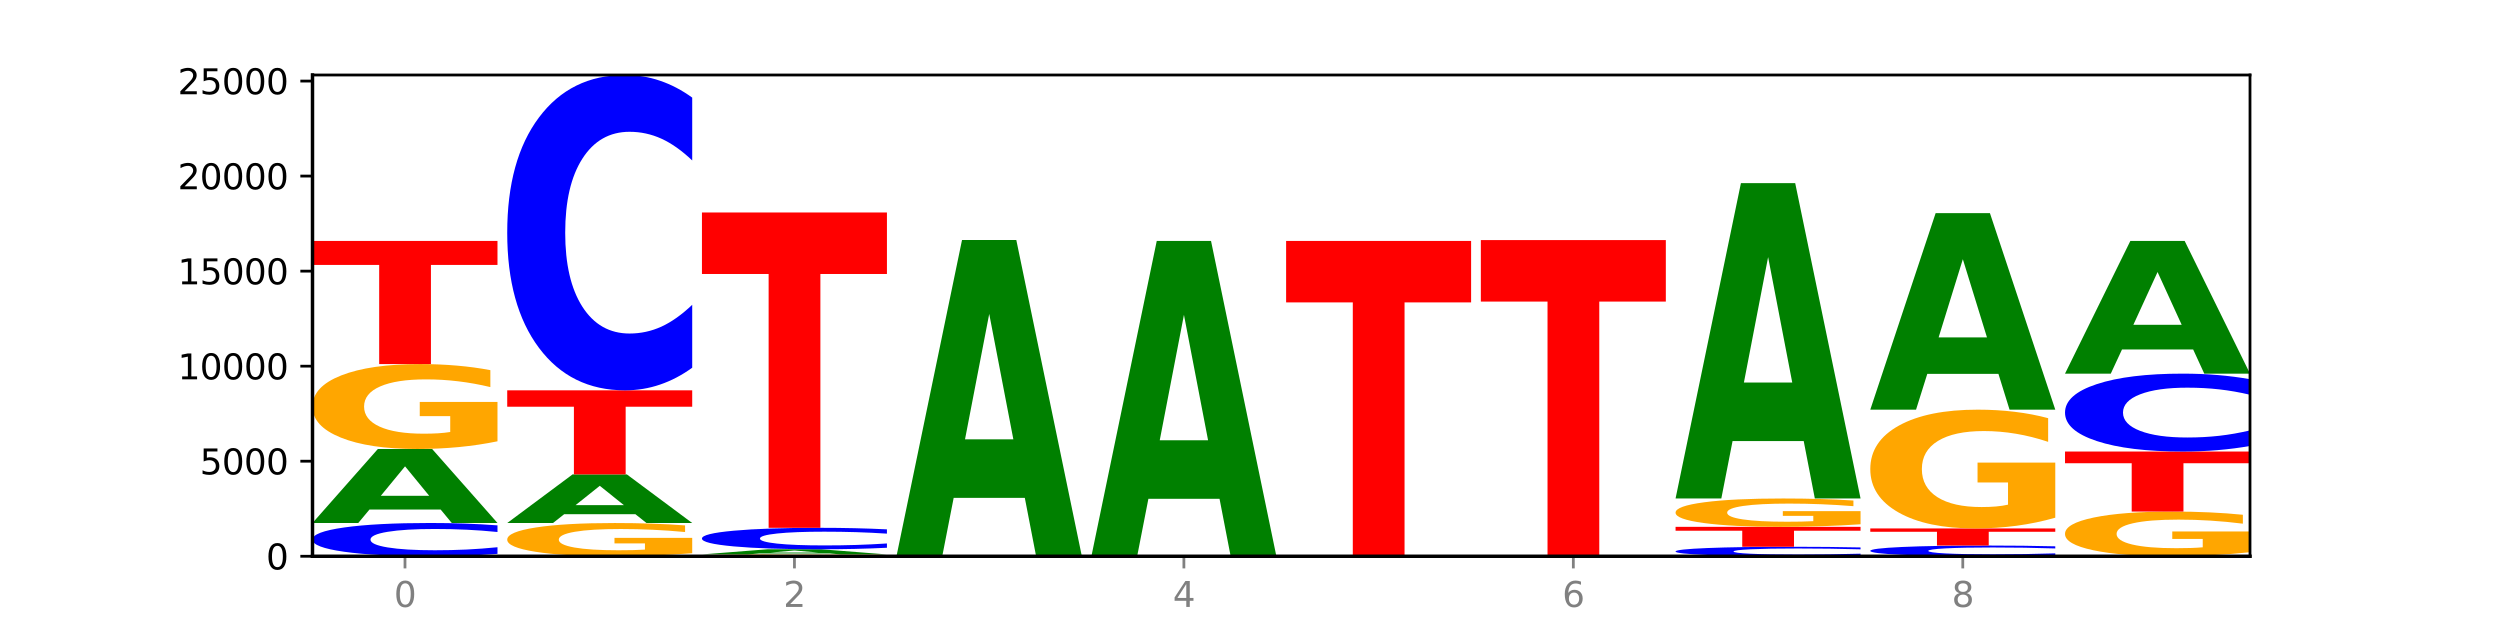 <?xml version="1.0" encoding="utf-8" standalone="no"?>
<!DOCTYPE svg PUBLIC "-//W3C//DTD SVG 1.1//EN"
  "http://www.w3.org/Graphics/SVG/1.1/DTD/svg11.dtd">
<svg xmlns:xlink="http://www.w3.org/1999/xlink" width="720pt" height="180pt" viewBox="0 0 720 180" xmlns="http://www.w3.org/2000/svg" version="1.1">
 <defs>
  <style type="text/css">*{stroke-linejoin: round; stroke-linecap: butt}</style>
 </defs>
 <g id="figure_1">
  <g id="patch_1">
   <path d="M 0 180 
L 720 180 
L 720 0 
L 0 0 
z
" style="fill: #ffffff"/>
  </g>
  <g id="axes_1">
   <g id="patch_2">
    <path d="M 90 160.2 
L 648 160.2 
L 648 21.6 
L 90 21.6 
z
" style="fill: #ffffff"/>
   </g>
   <g id="line2d_1">
    <path d="M 90 160.2 
L 648 160.2 
" clip-path="url(#p606b14af29)" style="fill: none; stroke: #000000; stroke-width: 0.5; stroke-linecap: square"/>
   </g>
   <g id="patch_3">
    <path d="M 143.276 159.513 
Q 138.82 159.854 134.001 160.026 
Q 129.182 160.2 123.934 160.2 
Q 108.282 160.2 99.141 158.91 
Q 90 157.619 90 155.413 
Q 90 153.198 99.141 151.91 
Q 108.282 150.62 123.934 150.62 
Q 129.182 150.62 134.001 150.794 
Q 138.82 150.966 143.276 151.307 
L 143.276 153.216 
Q 138.78 152.765 134.417 152.555 
Q 130.055 152.346 125.236 152.346 
Q 116.591 152.346 111.638 153.163 
Q 106.698 153.978 106.698 155.413 
Q 106.698 156.842 111.638 157.659 
Q 116.591 158.474 125.236 158.474 
Q 130.055 158.474 134.417 158.265 
Q 138.78 158.053 143.276 157.602 
L 143.276 159.513 
z
" clip-path="url(#p606b14af29)" style="fill: #0000ff"/>
   </g>
   <g id="patch_4">
    <path d="M 126.905 146.738 
L 106.415 146.738 
L 103.18 150.62 
L 90 150.62 
L 108.823 129.308 
L 124.454 129.308 
L 143.276 150.62 
L 130.107 150.62 
L 126.905 146.738 
z
M 109.683 142.782 
L 123.604 142.782 
L 116.655 134.305 
L 109.683 142.782 
z
" clip-path="url(#p606b14af29)" style="fill: #008000"/>
   </g>
   <g id="patch_5">
    <path d="M 143.276 127.096 
Q 137.903 128.202 132.124 128.758 
Q 126.345 129.308 120.184 129.308 
Q 106.262 129.308 98.131 126.015 
Q 90 122.721 90 117.089 
Q 90 111.391 98.274 108.122 
Q 106.561 104.854 120.972 104.854 
Q 126.525 104.854 131.611 105.299 
Q 136.709 105.738 141.223 106.607 
L 141.223 111.482 
Q 136.566 110.365 131.957 109.815 
Q 127.348 109.259 122.716 109.259 
Q 114.143 109.259 109.498 111.29 
Q 104.853 113.315 104.853 117.089 
Q 104.853 120.827 109.331 122.868 
Q 113.808 124.903 122.047 124.903 
Q 124.292 124.903 126.214 124.787 
Q 128.136 124.666 129.665 124.413 
L 129.665 119.837 
L 120.889 119.837 
L 120.889 115.76 
L 143.276 115.76 
L 143.276 127.096 
z
" clip-path="url(#p606b14af29)" style="fill: #ffa600"/>
   </g>
   <g id="patch_6">
    <path d="M 90 69.386 
L 143.276 69.386 
L 143.276 76.303 
L 124.109 76.303 
L 124.109 104.854 
L 109.204 104.854 
L 109.204 76.303 
L 90 76.303 
L 90 69.386 
z
" clip-path="url(#p606b14af29)" style="fill: #ff0000"/>
   </g>
   <g id="patch_7">
    <path d="M 199.357 159.334 
Q 193.984 159.767 188.205 159.985 
Q 182.426 160.2 176.265 160.2 
Q 162.343 160.2 154.212 158.911 
Q 146.08 157.622 146.08 155.418 
Q 146.08 153.189 154.355 151.91 
Q 162.641 150.631 177.053 150.631 
Q 182.605 150.631 187.691 150.805 
Q 192.79 150.977 197.303 151.317 
L 197.303 153.224 
Q 192.646 152.787 188.038 152.572 
Q 183.429 152.354 178.796 152.354 
Q 170.223 152.354 165.578 153.149 
Q 160.934 153.942 160.934 155.418 
Q 160.934 156.881 165.411 157.68 
Q 169.889 158.476 178.127 158.476 
Q 180.372 158.476 182.294 158.431 
Q 184.217 158.383 185.745 158.285 
L 185.745 156.494 
L 176.969 156.494 
L 176.969 154.898 
L 199.357 154.898 
L 199.357 159.334 
z
" clip-path="url(#p606b14af29)" style="fill: #ffa600"/>
   </g>
   <g id="patch_8">
    <path d="M 182.985 148.08 
L 162.496 148.08 
L 159.261 150.631 
L 146.08 150.631 
L 164.903 136.627 
L 180.534 136.627 
L 199.357 150.631 
L 186.187 150.631 
L 182.985 148.08 
z
M 165.764 145.481 
L 179.684 145.481 
L 172.735 139.911 
L 165.764 145.481 
z
" clip-path="url(#p606b14af29)" style="fill: #008000"/>
   </g>
   <g id="patch_9">
    <path d="M 146.08 112.414 
L 199.357 112.414 
L 199.357 117.136 
L 180.19 117.136 
L 180.19 136.627 
L 165.285 136.627 
L 165.285 117.136 
L 146.08 117.136 
L 146.08 112.414 
z
" clip-path="url(#p606b14af29)" style="fill: #ff0000"/>
   </g>
   <g id="patch_10">
    <path d="M 199.357 105.905 
Q 194.9 109.131 190.081 110.763 
Q 185.263 112.414 180.014 112.414 
Q 164.363 112.414 155.222 100.183 
Q 146.08 87.952 146.08 67.035 
Q 146.08 46.043 155.222 33.831 
Q 164.363 21.6 180.014 21.6 
Q 185.263 21.6 190.081 23.251 
Q 194.9 24.883 199.357 28.11 
L 199.357 46.212 
Q 194.86 41.935 190.498 39.947 
Q 186.135 37.958 181.316 37.958 
Q 172.672 37.958 167.718 45.706 
Q 162.779 53.435 162.779 67.035 
Q 162.779 80.58 167.718 88.327 
Q 172.672 96.056 181.316 96.056 
Q 186.135 96.056 190.498 94.068 
Q 194.86 92.06 199.357 87.783 
L 199.357 105.905 
z
" clip-path="url(#p606b14af29)" style="fill: #0000ff"/>
   </g>
   <g id="patch_11">
    <path d="M 255.437 160.152 
Q 250.064 160.176 244.285 160.188 
Q 238.506 160.2 232.345 160.2 
Q 218.423 160.2 210.292 160.129 
Q 202.161 160.058 202.161 159.937 
Q 202.161 159.815 210.435 159.745 
Q 218.722 159.674 233.133 159.674 
Q 238.685 159.674 243.772 159.684 
Q 248.87 159.693 253.384 159.712 
L 253.384 159.817 
Q 248.727 159.793 244.118 159.781 
Q 239.509 159.769 234.876 159.769 
Q 226.304 159.769 221.659 159.813 
Q 217.014 159.856 217.014 159.937 
Q 217.014 160.018 221.492 160.062 
Q 225.969 160.105 234.208 160.105 
Q 236.453 160.105 238.375 160.103 
Q 240.297 160.1 241.826 160.095 
L 241.826 159.996 
L 233.05 159.996 
L 233.05 159.909 
L 255.437 159.909 
L 255.437 160.152 
z
" clip-path="url(#p606b14af29)" style="fill: #ffa600"/>
   </g>
   <g id="patch_12">
    <path d="M 239.065 159.405 
L 218.576 159.405 
L 215.341 159.674 
L 202.161 159.674 
L 220.983 158.196 
L 236.615 158.196 
L 255.437 159.674 
L 242.268 159.674 
L 239.065 159.405 
z
M 221.844 159.131 
L 235.765 159.131 
L 228.815 158.543 
L 221.844 159.131 
z
" clip-path="url(#p606b14af29)" style="fill: #008000"/>
   </g>
   <g id="patch_13">
    <path d="M 255.437 157.753 
Q 250.981 157.973 246.162 158.084 
Q 241.343 158.196 236.094 158.196 
Q 220.443 158.196 211.302 157.363 
Q 202.161 156.53 202.161 155.105 
Q 202.161 153.675 211.302 152.844 
Q 220.443 152.01 236.094 152.01 
Q 241.343 152.01 246.162 152.123 
Q 250.981 152.234 255.437 152.454 
L 255.437 153.687 
Q 250.94 153.396 246.578 153.26 
Q 242.215 153.125 237.397 153.125 
Q 228.752 153.125 223.799 153.652 
Q 218.859 154.179 218.859 155.105 
Q 218.859 156.028 223.799 156.556 
Q 228.752 157.082 237.397 157.082 
Q 242.215 157.082 246.578 156.947 
Q 250.94 156.81 255.437 156.519 
L 255.437 157.753 
z
" clip-path="url(#p606b14af29)" style="fill: #0000ff"/>
   </g>
   <g id="patch_14">
    <path d="M 202.161 61.196 
L 255.437 61.196 
L 255.437 78.907 
L 236.27 78.907 
L 236.27 152.01 
L 221.365 152.01 
L 221.365 78.907 
L 202.161 78.907 
L 202.161 61.196 
z
" clip-path="url(#p606b14af29)" style="fill: #ff0000"/>
   </g>
   <g id="patch_15">
    <path d="M 258.241 160.178 
L 311.518 160.178 
L 311.518 160.182 
L 292.35 160.182 
L 292.35 160.2 
L 277.445 160.2 
L 277.445 160.182 
L 258.241 160.182 
L 258.241 160.178 
z
" clip-path="url(#p606b14af29)" style="fill: #ff0000"/>
   </g>
   <g id="patch_16">
    <path d="M 311.518 160.16 
Q 307.061 160.169 302.242 160.174 
Q 297.423 160.178 292.175 160.178 
Q 276.524 160.178 267.382 160.144 
Q 258.241 160.11 258.241 160.052 
Q 258.241 159.994 267.382 159.96 
Q 276.524 159.926 292.175 159.926 
Q 297.423 159.926 302.242 159.931 
Q 307.061 159.935 311.518 159.944 
L 311.518 159.995 
Q 307.021 159.983 302.658 159.977 
Q 298.296 159.972 293.477 159.972 
Q 284.832 159.972 279.879 159.993 
Q 274.94 160.015 274.94 160.052 
Q 274.94 160.09 279.879 160.111 
Q 284.832 160.133 293.477 160.133 
Q 298.296 160.133 302.658 160.127 
Q 307.021 160.122 311.518 160.11 
L 311.518 160.16 
z
" clip-path="url(#p606b14af29)" style="fill: #0000ff"/>
   </g>
   <g id="patch_17">
    <path d="M 295.146 143.383 
L 274.657 143.383 
L 271.421 159.926 
L 258.241 159.926 
L 277.064 69.112 
L 292.695 69.112 
L 311.518 159.926 
L 298.348 159.926 
L 295.146 143.383 
z
M 277.924 126.528 
L 291.845 126.528 
L 284.896 90.405 
L 277.924 126.528 
z
" clip-path="url(#p606b14af29)" style="fill: #008000"/>
   </g>
   <g id="patch_18">
    <path d="M 351.226 143.656 
L 330.737 143.656 
L 327.502 160.2 
L 314.322 160.2 
L 333.144 69.386 
L 348.775 69.386 
L 367.598 160.2 
L 354.429 160.2 
L 351.226 143.656 
z
M 334.005 126.802 
L 347.926 126.802 
L 340.976 90.678 
L 334.005 126.802 
z
" clip-path="url(#p606b14af29)" style="fill: #008000"/>
   </g>
   <g id="patch_19">
    <path d="M 370.402 69.386 
L 423.678 69.386 
L 423.678 87.097 
L 404.511 87.097 
L 404.511 160.2 
L 389.606 160.2 
L 389.606 87.097 
L 370.402 87.097 
L 370.402 69.386 
z
" clip-path="url(#p606b14af29)" style="fill: #ff0000"/>
   </g>
   <g id="patch_20">
    <path d="M 479.759 160.183 
Q 475.302 160.191 470.483 160.196 
Q 465.665 160.2 460.416 160.2 
Q 444.765 160.2 435.624 160.168 
Q 426.482 160.135 426.482 160.08 
Q 426.482 160.024 435.624 159.992 
Q 444.765 159.959 460.416 159.959 
Q 465.665 159.959 470.483 159.964 
Q 475.302 159.968 479.759 159.976 
L 479.759 160.024 
Q 475.262 160.013 470.9 160.008 
Q 466.537 160.003 461.718 160.003 
Q 453.074 160.003 448.12 160.023 
Q 443.181 160.044 443.181 160.08 
Q 443.181 160.116 448.12 160.136 
Q 453.074 160.157 461.718 160.157 
Q 466.537 160.157 470.9 160.151 
Q 475.262 160.146 479.759 160.135 
L 479.759 160.183 
z
" clip-path="url(#p606b14af29)" style="fill: #0000ff"/>
   </g>
   <g id="patch_21">
    <path d="M 426.482 69.145 
L 479.759 69.145 
L 479.759 86.856 
L 460.592 86.856 
L 460.592 159.959 
L 445.687 159.959 
L 445.687 86.856 
L 426.482 86.856 
L 426.482 69.145 
z
" clip-path="url(#p606b14af29)" style="fill: #ff0000"/>
   </g>
   <g id="patch_22">
    <path d="M 535.839 160.004 
Q 531.383 160.101 526.564 160.15 
Q 521.745 160.2 516.496 160.2 
Q 500.845 160.2 491.704 159.832 
Q 482.563 159.464 482.563 158.835 
Q 482.563 158.204 491.704 157.836 
Q 500.845 157.468 516.496 157.468 
Q 521.745 157.468 526.564 157.518 
Q 531.383 157.567 535.839 157.664 
L 535.839 158.209 
Q 531.342 158.08 526.98 158.02 
Q 522.617 157.96 517.799 157.96 
Q 509.154 157.96 504.201 158.193 
Q 499.261 158.426 499.261 158.835 
Q 499.261 159.242 504.201 159.475 
Q 509.154 159.708 517.799 159.708 
Q 522.617 159.708 526.98 159.648 
Q 531.342 159.588 535.839 159.459 
L 535.839 160.004 
z
" clip-path="url(#p606b14af29)" style="fill: #0000ff"/>
   </g>
   <g id="patch_23">
    <path d="M 482.563 151.731 
L 535.839 151.731 
L 535.839 152.85 
L 516.672 152.85 
L 516.672 157.468 
L 501.767 157.468 
L 501.767 152.85 
L 482.563 152.85 
L 482.563 151.731 
z
" clip-path="url(#p606b14af29)" style="fill: #ff0000"/>
   </g>
   <g id="patch_24">
    <path d="M 535.839 150.992 
Q 530.466 151.362 524.687 151.547 
Q 518.908 151.731 512.747 151.731 
Q 498.825 151.731 490.694 150.631 
Q 482.563 149.531 482.563 147.65 
Q 482.563 145.747 490.837 144.655 
Q 499.124 143.563 513.535 143.563 
Q 519.087 143.563 524.174 143.712 
Q 529.272 143.859 533.786 144.149 
L 533.786 145.777 
Q 529.129 145.404 524.52 145.22 
Q 519.911 145.035 515.278 145.035 
Q 506.706 145.035 502.061 145.713 
Q 497.416 146.389 497.416 147.65 
Q 497.416 148.898 501.894 149.58 
Q 506.371 150.26 514.61 150.26 
Q 516.855 150.26 518.777 150.221 
Q 520.699 150.181 522.228 150.096 
L 522.228 148.568 
L 513.452 148.568 
L 513.452 147.206 
L 535.839 147.206 
L 535.839 150.992 
z
" clip-path="url(#p606b14af29)" style="fill: #ffa600"/>
   </g>
   <g id="patch_25">
    <path d="M 519.467 127.02 
L 498.978 127.02 
L 495.743 143.563 
L 482.563 143.563 
L 501.385 52.749 
L 517.017 52.749 
L 535.839 143.563 
L 522.67 143.563 
L 519.467 127.02 
z
M 502.246 110.165 
L 516.167 110.165 
L 509.217 74.042 
L 502.246 110.165 
z
" clip-path="url(#p606b14af29)" style="fill: #008000"/>
   </g>
   <g id="patch_26">
    <path d="M 591.92 159.979 
Q 587.463 160.089 582.644 160.144 
Q 577.825 160.2 572.577 160.2 
Q 556.926 160.2 547.784 159.785 
Q 538.643 159.37 538.643 158.66 
Q 538.643 157.947 547.784 157.533 
Q 556.926 157.118 572.577 157.118 
Q 577.825 157.118 582.644 157.174 
Q 587.463 157.229 591.92 157.339 
L 591.92 157.953 
Q 587.423 157.808 583.06 157.741 
Q 578.698 157.673 573.879 157.673 
Q 565.234 157.673 560.281 157.936 
Q 555.342 158.198 555.342 158.66 
Q 555.342 159.12 560.281 159.383 
Q 565.234 159.645 573.879 159.645 
Q 578.698 159.645 583.06 159.577 
Q 587.423 159.509 591.92 159.364 
L 591.92 159.979 
z
" clip-path="url(#p606b14af29)" style="fill: #0000ff"/>
   </g>
   <g id="patch_27">
    <path d="M 538.643 152.191 
L 591.92 152.191 
L 591.92 153.152 
L 572.752 153.152 
L 572.752 157.118 
L 557.847 157.118 
L 557.847 153.152 
L 538.643 153.152 
L 538.643 152.191 
z
" clip-path="url(#p606b14af29)" style="fill: #ff0000"/>
   </g>
   <g id="patch_28">
    <path d="M 591.92 149.096 
Q 586.547 150.643 580.768 151.421 
Q 574.989 152.191 568.828 152.191 
Q 554.906 152.191 546.774 147.584 
Q 538.643 142.976 538.643 135.097 
Q 538.643 127.126 546.918 122.554 
Q 555.204 117.982 569.616 117.982 
Q 575.168 117.982 580.254 118.604 
Q 585.353 119.218 589.866 120.434 
L 589.866 127.253 
Q 585.209 125.691 580.6 124.921 
Q 575.992 124.144 571.359 124.144 
Q 562.786 124.144 558.141 126.985 
Q 553.497 129.818 553.497 135.097 
Q 553.497 140.326 557.974 143.181 
Q 562.452 146.029 570.69 146.029 
Q 572.935 146.029 574.857 145.866 
Q 576.78 145.697 578.308 145.343 
L 578.308 138.941 
L 569.532 138.941 
L 569.532 133.238 
L 591.92 133.238 
L 591.92 149.096 
z
" clip-path="url(#p606b14af29)" style="fill: #ffa600"/>
   </g>
   <g id="patch_29">
    <path d="M 575.548 107.67 
L 555.059 107.67 
L 551.823 117.982 
L 538.643 117.982 
L 557.466 61.377 
L 573.097 61.377 
L 591.92 117.982 
L 578.75 117.982 
L 575.548 107.67 
z
M 558.326 97.164 
L 572.247 97.164 
L 565.298 74.648 
L 558.326 97.164 
z
" clip-path="url(#p606b14af29)" style="fill: #008000"/>
   </g>
   <g id="patch_30">
    <path d="M 648 159.036 
Q 642.627 159.618 636.848 159.91 
Q 631.069 160.2 624.908 160.2 
Q 610.986 160.2 602.855 158.467 
Q 594.724 156.733 594.724 153.769 
Q 594.724 150.77 602.998 149.05 
Q 611.284 147.33 625.696 147.33 
Q 631.248 147.33 636.335 147.564 
Q 641.433 147.795 645.946 148.252 
L 645.946 150.818 
Q 641.29 150.23 636.681 149.941 
Q 632.072 149.648 627.439 149.648 
Q 618.866 149.648 614.222 150.717 
Q 609.577 151.783 609.577 153.769 
Q 609.577 155.736 614.055 156.81 
Q 618.532 157.882 626.771 157.882 
Q 629.015 157.882 630.938 157.821 
Q 632.86 157.757 634.388 157.624 
L 634.388 155.215 
L 625.612 155.215 
L 625.612 153.07 
L 648 153.07 
L 648 159.036 
z
" clip-path="url(#p606b14af29)" style="fill: #ffa600"/>
   </g>
   <g id="patch_31">
    <path d="M 594.724 130.042 
L 648 130.042 
L 648 133.413 
L 628.833 133.413 
L 628.833 147.33 
L 613.928 147.33 
L 613.928 133.413 
L 594.724 133.413 
L 594.724 130.042 
z
" clip-path="url(#p606b14af29)" style="fill: #ff0000"/>
   </g>
   <g id="patch_32">
    <path d="M 648 128.434 
Q 643.544 129.231 638.725 129.634 
Q 633.906 130.042 628.657 130.042 
Q 613.006 130.042 603.865 127.02 
Q 594.724 123.999 594.724 118.832 
Q 594.724 113.646 603.865 110.629 
Q 613.006 107.608 628.657 107.608 
Q 633.906 107.608 638.725 108.016 
Q 643.544 108.419 648 109.216 
L 648 113.688 
Q 643.503 112.631 639.141 112.14 
Q 634.778 111.649 629.959 111.649 
Q 621.315 111.649 616.362 113.563 
Q 611.422 115.472 611.422 118.832 
Q 611.422 122.178 616.362 124.091 
Q 621.315 126.001 629.959 126.001 
Q 634.778 126.001 639.141 125.51 
Q 643.503 125.014 648 123.957 
L 648 128.434 
z
" clip-path="url(#p606b14af29)" style="fill: #0000ff"/>
   </g>
   <g id="patch_33">
    <path d="M 631.628 100.644 
L 611.139 100.644 
L 607.904 107.608 
L 594.724 107.608 
L 613.546 69.38 
L 629.177 69.38 
L 648 107.608 
L 634.831 107.608 
L 631.628 100.644 
z
M 614.407 93.549 
L 628.328 93.549 
L 621.378 78.343 
L 614.407 93.549 
z
" clip-path="url(#p606b14af29)" style="fill: #008000"/>
   </g>
   <g id="matplotlib.axis_1">
    <g id="xtick_1">
     <g id="line2d_2">
      <defs>
       <path id="m1a93840244" d="M 0 0 
L 0 3.5 
" style="stroke: #808080; stroke-width: 0.8"/>
      </defs>
      <g>
       <use xlink:href="#m1a93840244" x="116.638" y="160.2" style="fill: #808080; stroke: #808080; stroke-width: 0.8"/>
      </g>
     </g>
     <g id="text_1">
      <!-- 0 -->
      <g style="fill: #808080" transform="translate(113.457 174.798) scale(0.1 -0.1)">
       <defs>
        <path id="DejaVuSans-30" d="M 2034 4250 
Q 1547 4250 1301 3770 
Q 1056 3291 1056 2328 
Q 1056 1369 1301 889 
Q 1547 409 2034 409 
Q 2525 409 2770 889 
Q 3016 1369 3016 2328 
Q 3016 3291 2770 3770 
Q 2525 4250 2034 4250 
z
M 2034 4750 
Q 2819 4750 3233 4129 
Q 3647 3509 3647 2328 
Q 3647 1150 3233 529 
Q 2819 -91 2034 -91 
Q 1250 -91 836 529 
Q 422 1150 422 2328 
Q 422 3509 836 4129 
Q 1250 4750 2034 4750 
z
" transform="scale(0.016)"/>
       </defs>
       <use xlink:href="#DejaVuSans-30"/>
      </g>
     </g>
    </g>
    <g id="xtick_2">
     <g id="line2d_3">
      <g>
       <use xlink:href="#m1a93840244" x="228.799" y="160.2" style="fill: #808080; stroke: #808080; stroke-width: 0.8"/>
      </g>
     </g>
     <g id="text_2">
      <!-- 2 -->
      <g style="fill: #808080" transform="translate(225.618 174.798) scale(0.1 -0.1)">
       <defs>
        <path id="DejaVuSans-32" d="M 1228 531 
L 3431 531 
L 3431 0 
L 469 0 
L 469 531 
Q 828 903 1448 1529 
Q 2069 2156 2228 2338 
Q 2531 2678 2651 2914 
Q 2772 3150 2772 3378 
Q 2772 3750 2511 3984 
Q 2250 4219 1831 4219 
Q 1534 4219 1204 4116 
Q 875 4013 500 3803 
L 500 4441 
Q 881 4594 1212 4672 
Q 1544 4750 1819 4750 
Q 2544 4750 2975 4387 
Q 3406 4025 3406 3419 
Q 3406 3131 3298 2873 
Q 3191 2616 2906 2266 
Q 2828 2175 2409 1742 
Q 1991 1309 1228 531 
z
" transform="scale(0.016)"/>
       </defs>
       <use xlink:href="#DejaVuSans-32"/>
      </g>
     </g>
    </g>
    <g id="xtick_3">
     <g id="line2d_4">
      <g>
       <use xlink:href="#m1a93840244" x="340.96" y="160.2" style="fill: #808080; stroke: #808080; stroke-width: 0.8"/>
      </g>
     </g>
     <g id="text_3">
      <!-- 4 -->
      <g style="fill: #808080" transform="translate(337.779 174.798) scale(0.1 -0.1)">
       <defs>
        <path id="DejaVuSans-34" d="M 2419 4116 
L 825 1625 
L 2419 1625 
L 2419 4116 
z
M 2253 4666 
L 3047 4666 
L 3047 1625 
L 3713 1625 
L 3713 1100 
L 3047 1100 
L 3047 0 
L 2419 0 
L 2419 1100 
L 313 1100 
L 313 1709 
L 2253 4666 
z
" transform="scale(0.016)"/>
       </defs>
       <use xlink:href="#DejaVuSans-34"/>
      </g>
     </g>
    </g>
    <g id="xtick_4">
     <g id="line2d_5">
      <g>
       <use xlink:href="#m1a93840244" x="453.121" y="160.2" style="fill: #808080; stroke: #808080; stroke-width: 0.8"/>
      </g>
     </g>
     <g id="text_4">
      <!-- 6 -->
      <g style="fill: #808080" transform="translate(449.939 174.798) scale(0.1 -0.1)">
       <defs>
        <path id="DejaVuSans-36" d="M 2113 2584 
Q 1688 2584 1439 2293 
Q 1191 2003 1191 1497 
Q 1191 994 1439 701 
Q 1688 409 2113 409 
Q 2538 409 2786 701 
Q 3034 994 3034 1497 
Q 3034 2003 2786 2293 
Q 2538 2584 2113 2584 
z
M 3366 4563 
L 3366 3988 
Q 3128 4100 2886 4159 
Q 2644 4219 2406 4219 
Q 1781 4219 1451 3797 
Q 1122 3375 1075 2522 
Q 1259 2794 1537 2939 
Q 1816 3084 2150 3084 
Q 2853 3084 3261 2657 
Q 3669 2231 3669 1497 
Q 3669 778 3244 343 
Q 2819 -91 2113 -91 
Q 1303 -91 875 529 
Q 447 1150 447 2328 
Q 447 3434 972 4092 
Q 1497 4750 2381 4750 
Q 2619 4750 2861 4703 
Q 3103 4656 3366 4563 
z
" transform="scale(0.016)"/>
       </defs>
       <use xlink:href="#DejaVuSans-36"/>
      </g>
     </g>
    </g>
    <g id="xtick_5">
     <g id="line2d_6">
      <g>
       <use xlink:href="#m1a93840244" x="565.281" y="160.2" style="fill: #808080; stroke: #808080; stroke-width: 0.8"/>
      </g>
     </g>
     <g id="text_5">
      <!-- 8 -->
      <g style="fill: #808080" transform="translate(562.1 174.798) scale(0.1 -0.1)">
       <defs>
        <path id="DejaVuSans-38" d="M 2034 2216 
Q 1584 2216 1326 1975 
Q 1069 1734 1069 1313 
Q 1069 891 1326 650 
Q 1584 409 2034 409 
Q 2484 409 2743 651 
Q 3003 894 3003 1313 
Q 3003 1734 2745 1975 
Q 2488 2216 2034 2216 
z
M 1403 2484 
Q 997 2584 770 2862 
Q 544 3141 544 3541 
Q 544 4100 942 4425 
Q 1341 4750 2034 4750 
Q 2731 4750 3128 4425 
Q 3525 4100 3525 3541 
Q 3525 3141 3298 2862 
Q 3072 2584 2669 2484 
Q 3125 2378 3379 2068 
Q 3634 1759 3634 1313 
Q 3634 634 3220 271 
Q 2806 -91 2034 -91 
Q 1263 -91 848 271 
Q 434 634 434 1313 
Q 434 1759 690 2068 
Q 947 2378 1403 2484 
z
M 1172 3481 
Q 1172 3119 1398 2916 
Q 1625 2713 2034 2713 
Q 2441 2713 2670 2916 
Q 2900 3119 2900 3481 
Q 2900 3844 2670 4047 
Q 2441 4250 2034 4250 
Q 1625 4250 1398 4047 
Q 1172 3844 1172 3481 
z
" transform="scale(0.016)"/>
       </defs>
       <use xlink:href="#DejaVuSans-38"/>
      </g>
     </g>
    </g>
   </g>
   <g id="matplotlib.axis_2">
    <g id="ytick_1">
     <g id="line2d_7">
      <defs>
       <path id="m6db95bf82e" d="M 0 0 
L -3.5 0 
" style="stroke: #000000; stroke-width: 0.8"/>
      </defs>
      <g>
       <use xlink:href="#m6db95bf82e" x="90" y="160.2" style="stroke: #000000; stroke-width: 0.8"/>
      </g>
     </g>
     <g id="text_6">
      <!-- 0 -->
      <g transform="translate(76.638 163.999) scale(0.1 -0.1)">
       <use xlink:href="#DejaVuSans-30"/>
      </g>
     </g>
    </g>
    <g id="ytick_2">
     <g id="line2d_8">
      <g>
       <use xlink:href="#m6db95bf82e" x="90" y="132.828" style="stroke: #000000; stroke-width: 0.8"/>
      </g>
     </g>
     <g id="text_7">
      <!-- 5000 -->
      <g transform="translate(57.55 136.627) scale(0.1 -0.1)">
       <defs>
        <path id="DejaVuSans-35" d="M 691 4666 
L 3169 4666 
L 3169 4134 
L 1269 4134 
L 1269 2991 
Q 1406 3038 1543 3061 
Q 1681 3084 1819 3084 
Q 2600 3084 3056 2656 
Q 3513 2228 3513 1497 
Q 3513 744 3044 326 
Q 2575 -91 1722 -91 
Q 1428 -91 1123 -41 
Q 819 9 494 109 
L 494 744 
Q 775 591 1075 516 
Q 1375 441 1709 441 
Q 2250 441 2565 725 
Q 2881 1009 2881 1497 
Q 2881 1984 2565 2268 
Q 2250 2553 1709 2553 
Q 1456 2553 1204 2497 
Q 953 2441 691 2322 
L 691 4666 
z
" transform="scale(0.016)"/>
       </defs>
       <use xlink:href="#DejaVuSans-35"/>
       <use xlink:href="#DejaVuSans-30" x="63.623"/>
       <use xlink:href="#DejaVuSans-30" x="127.246"/>
       <use xlink:href="#DejaVuSans-30" x="190.869"/>
      </g>
     </g>
    </g>
    <g id="ytick_3">
     <g id="line2d_9">
      <g>
       <use xlink:href="#m6db95bf82e" x="90" y="105.456" style="stroke: #000000; stroke-width: 0.8"/>
      </g>
     </g>
     <g id="text_8">
      <!-- 10000 -->
      <g transform="translate(51.188 109.256) scale(0.1 -0.1)">
       <defs>
        <path id="DejaVuSans-31" d="M 794 531 
L 1825 531 
L 1825 4091 
L 703 3866 
L 703 4441 
L 1819 4666 
L 2450 4666 
L 2450 531 
L 3481 531 
L 3481 0 
L 794 0 
L 794 531 
z
" transform="scale(0.016)"/>
       </defs>
       <use xlink:href="#DejaVuSans-31"/>
       <use xlink:href="#DejaVuSans-30" x="63.623"/>
       <use xlink:href="#DejaVuSans-30" x="127.246"/>
       <use xlink:href="#DejaVuSans-30" x="190.869"/>
       <use xlink:href="#DejaVuSans-30" x="254.492"/>
      </g>
     </g>
    </g>
    <g id="ytick_4">
     <g id="line2d_10">
      <g>
       <use xlink:href="#m6db95bf82e" x="90" y="78.085" style="stroke: #000000; stroke-width: 0.8"/>
      </g>
     </g>
     <g id="text_9">
      <!-- 15000 -->
      <g transform="translate(51.188 81.884) scale(0.1 -0.1)">
       <use xlink:href="#DejaVuSans-31"/>
       <use xlink:href="#DejaVuSans-35" x="63.623"/>
       <use xlink:href="#DejaVuSans-30" x="127.246"/>
       <use xlink:href="#DejaVuSans-30" x="190.869"/>
       <use xlink:href="#DejaVuSans-30" x="254.492"/>
      </g>
     </g>
    </g>
    <g id="ytick_5">
     <g id="line2d_11">
      <g>
       <use xlink:href="#m6db95bf82e" x="90" y="50.713" style="stroke: #000000; stroke-width: 0.8"/>
      </g>
     </g>
     <g id="text_10">
      <!-- 20000 -->
      <g transform="translate(51.188 54.512) scale(0.1 -0.1)">
       <use xlink:href="#DejaVuSans-32"/>
       <use xlink:href="#DejaVuSans-30" x="63.623"/>
       <use xlink:href="#DejaVuSans-30" x="127.246"/>
       <use xlink:href="#DejaVuSans-30" x="190.869"/>
       <use xlink:href="#DejaVuSans-30" x="254.492"/>
      </g>
     </g>
    </g>
    <g id="ytick_6">
     <g id="line2d_12">
      <g>
       <use xlink:href="#m6db95bf82e" x="90" y="23.341" style="stroke: #000000; stroke-width: 0.8"/>
      </g>
     </g>
     <g id="text_11">
      <!-- 25000 -->
      <g transform="translate(51.188 27.14) scale(0.1 -0.1)">
       <use xlink:href="#DejaVuSans-32"/>
       <use xlink:href="#DejaVuSans-35" x="63.623"/>
       <use xlink:href="#DejaVuSans-30" x="127.246"/>
       <use xlink:href="#DejaVuSans-30" x="190.869"/>
       <use xlink:href="#DejaVuSans-30" x="254.492"/>
      </g>
     </g>
    </g>
   </g>
   <g id="patch_34">
    <path d="M 90 160.2 
L 90 21.6 
" style="fill: none; stroke: #000000; stroke-linejoin: miter; stroke-linecap: square"/>
   </g>
   <g id="patch_35">
    <path d="M 648 160.2 
L 648 21.6 
" style="fill: none; stroke: #000000; stroke-width: 0.8; stroke-linejoin: miter; stroke-linecap: square"/>
   </g>
   <g id="patch_36">
    <path d="M 90 160.2 
L 648 160.2 
" style="fill: none; stroke: #000000; stroke-linejoin: miter; stroke-linecap: square"/>
   </g>
   <g id="patch_37">
    <path d="M 90 21.6 
L 648 21.6 
" style="fill: none; stroke: #000000; stroke-width: 0.8; stroke-linejoin: miter; stroke-linecap: square"/>
   </g>
  </g>
 </g>
 <defs>
  <clipPath id="p606b14af29">
   <rect x="90" y="21.6" width="558" height="138.6"/>
  </clipPath>
 </defs>
</svg>
